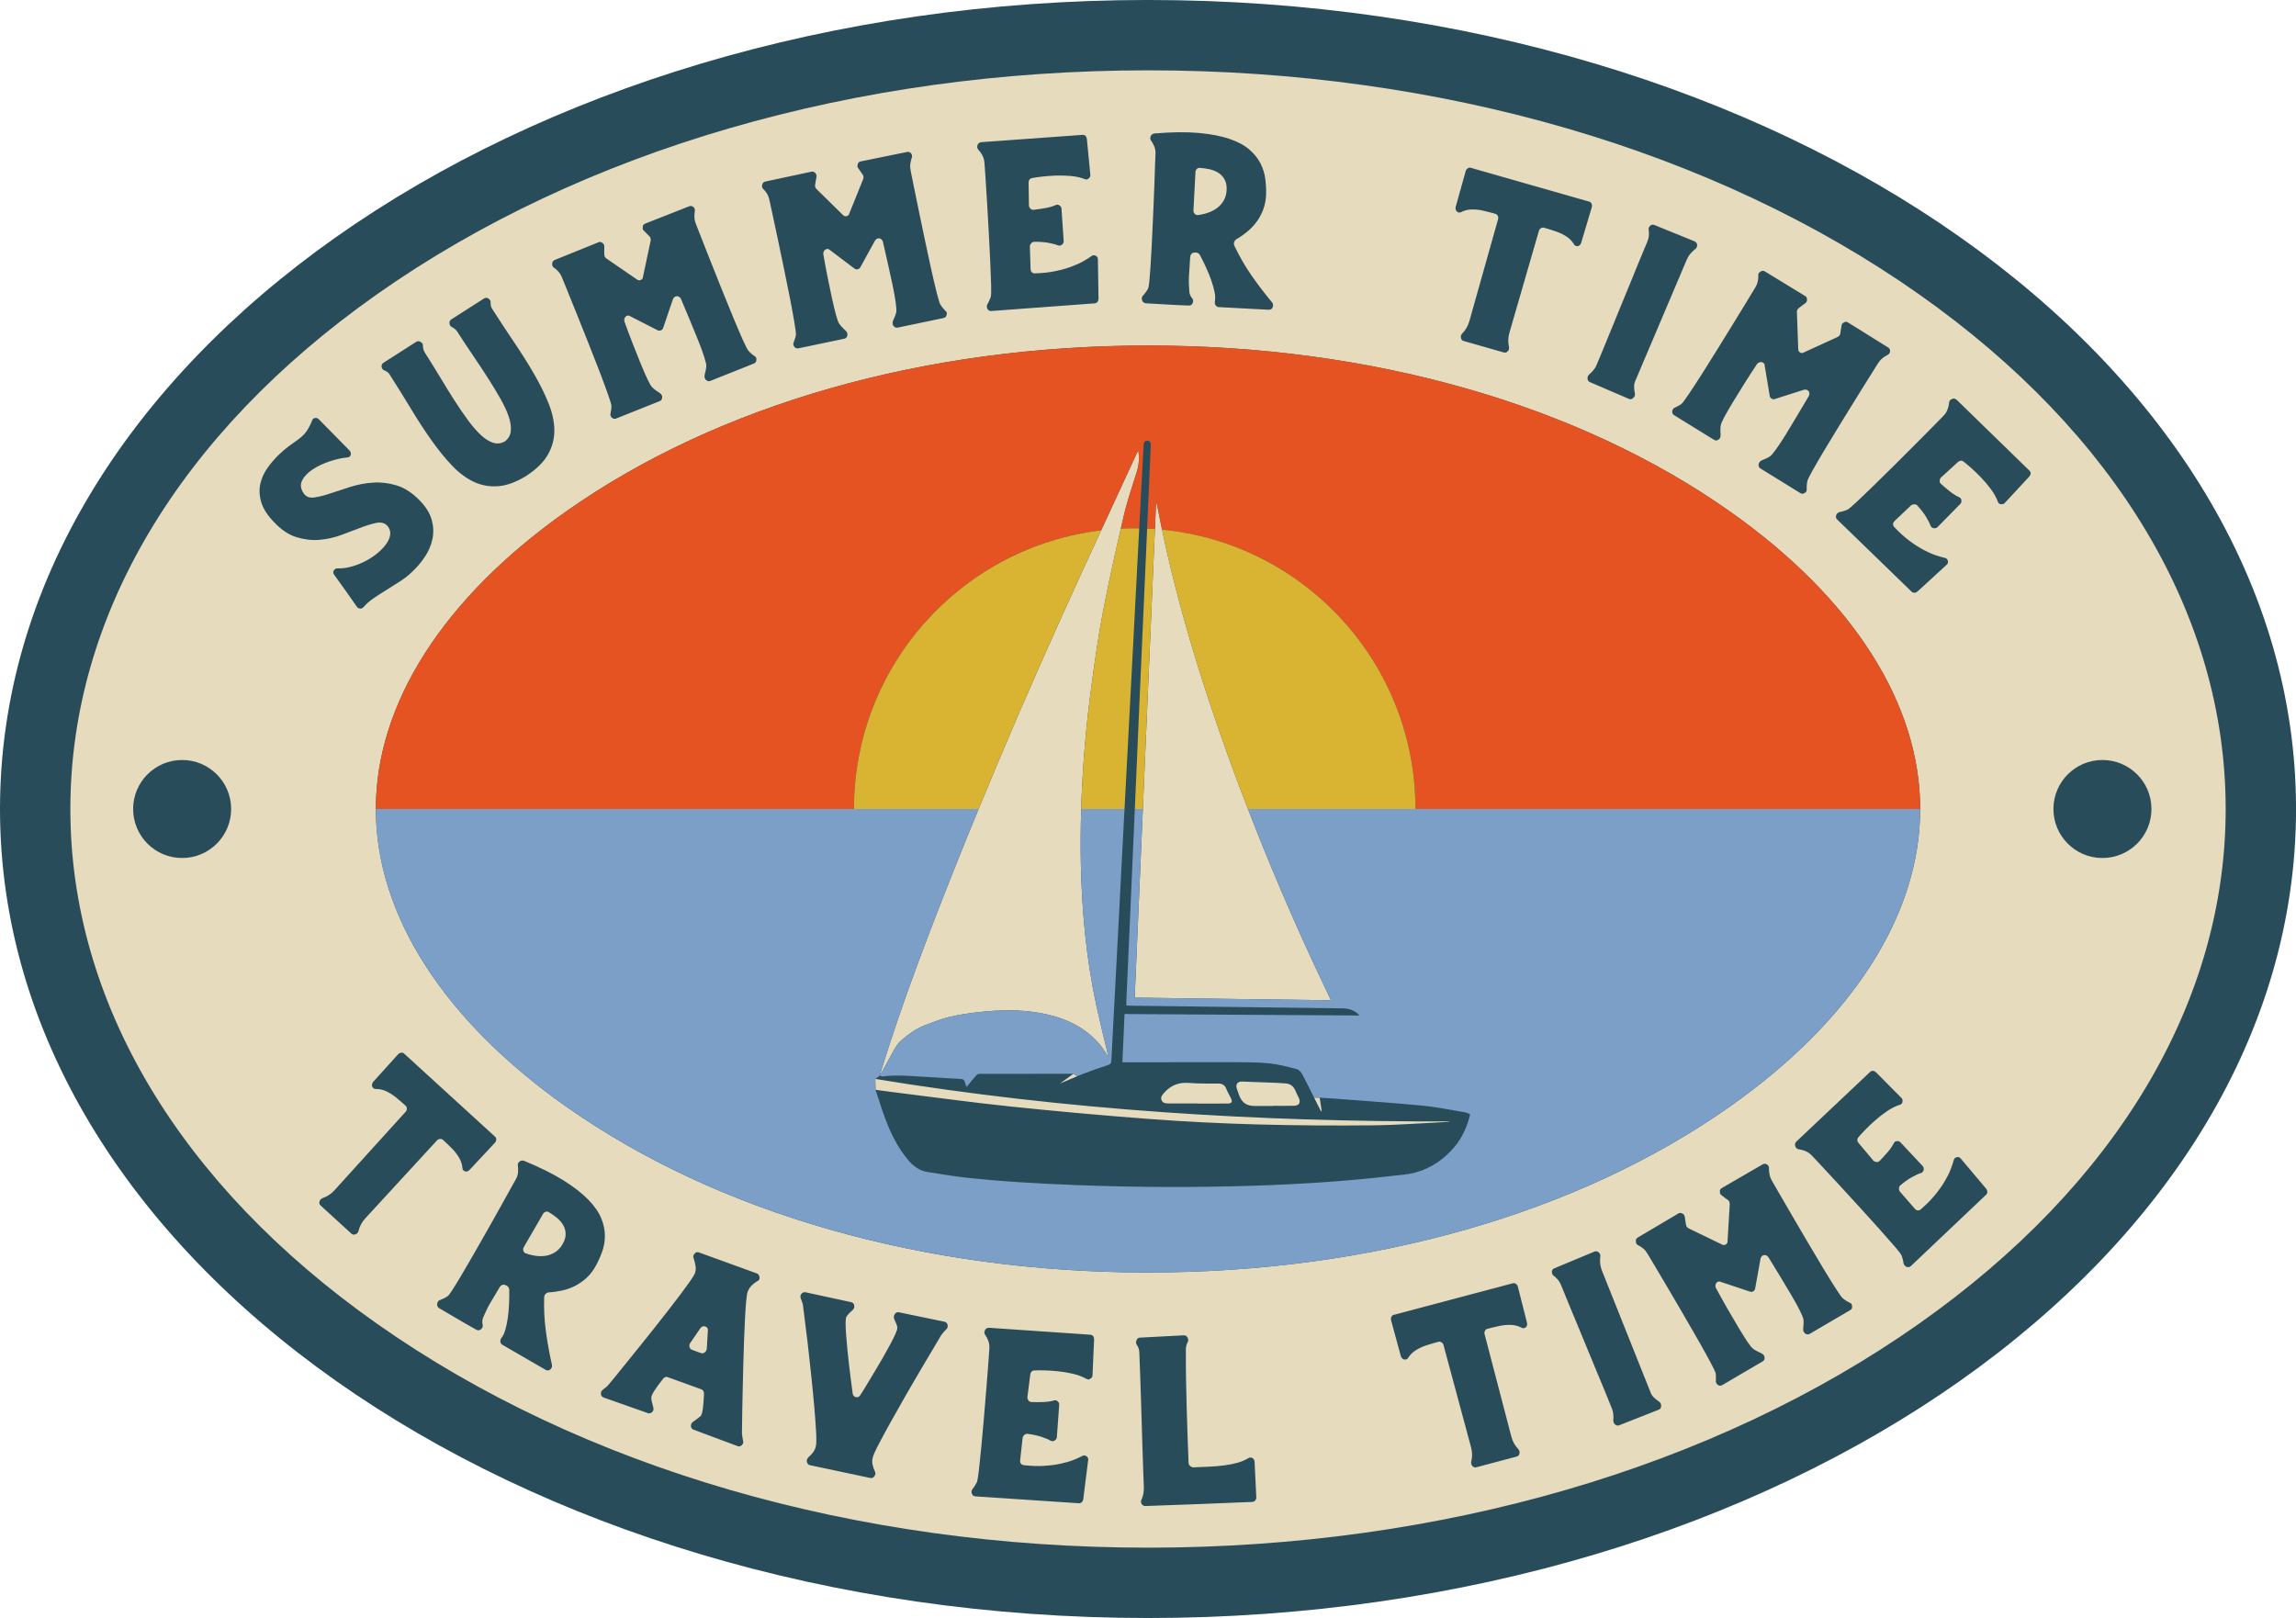 <?xml version="1.0" encoding="UTF-8"?><svg xmlns="http://www.w3.org/2000/svg" xmlns:xlink="http://www.w3.org/1999/xlink" height="352.2" preserveAspectRatio="xMidYMid meet" version="1.0" viewBox="0.0 -0.0 499.7 352.2" width="499.7" zoomAndPan="magnify"><g><g id="change1_1"><path d="M 499.707 176.094 C 499.707 273.348 387.844 352.191 249.855 352.191 C 111.863 352.191 0 273.348 0 176.094 C 0 78.836 111.863 -0.004 249.855 -0.004 C 387.844 -0.004 499.707 78.836 499.707 176.094" fill="#294c5a"/></g><g id="change2_1"><path d="M 289.656 217.73 C 289.57 217.535 289.535 217.43 289.488 217.332 C 288.406 215.051 287.312 212.773 286.246 210.484 C 280.984 199.18 276.105 187.715 271.605 176.094 C 270.352 172.852 269.121 169.602 267.93 166.332 C 264.652 157.363 261.629 148.312 258.941 139.148 C 256.633 131.27 254.582 123.324 252.914 115.285 C 252.852 114.973 252.777 114.664 252.715 114.352 C 252.379 112.703 252.051 111.051 251.719 109.398 C 251.684 109.402 251.645 109.406 251.605 109.41 C 251.523 111.328 251.441 113.246 251.355 115.164 C 250.48 135.469 249.605 155.777 248.73 176.094 C 248.141 189.777 247.551 203.461 246.957 217.156 C 261.215 217.352 275.375 217.539 289.656 217.73 Z M 191.559 234.078 C 191.562 234.059 191.562 234.035 191.566 234.016 C 191.559 234.031 191.551 234.051 191.539 234.066 C 191.539 234.066 191.559 234.078 191.559 234.078 Z M 196.117 226.5 C 197.777 225.051 199.562 223.762 201.672 223.02 C 203.301 222.449 204.906 221.77 206.578 221.371 C 208.598 220.895 210.664 220.578 212.73 220.34 C 217.375 219.809 222.031 219.676 226.656 220.551 C 230.707 221.316 234.457 222.758 237.59 225.535 C 239.039 226.82 240.23 228.312 241.156 230.039 C 241.168 229.805 241.129 229.59 241.078 229.379 C 240.281 225.996 239.438 222.625 238.691 219.23 C 236.449 208.98 235.461 198.582 235.238 188.105 C 235.152 184.098 235.188 180.094 235.309 176.094 C 235.578 167.051 236.348 158.035 237.574 149.055 C 238.297 143.773 239.023 138.488 240.035 133.258 C 241.211 127.172 242.539 121.109 243.934 115.066 C 244.145 114.133 244.359 113.199 244.578 112.266 C 245.352 108.961 246.477 105.734 247.48 102.48 C 247.93 101.027 247.941 99.574 247.766 98.09 C 247.621 98.219 247.551 98.355 247.484 98.5 C 244.883 104.148 242.266 109.793 239.656 115.441 C 236.82 121.574 234 127.711 231.219 133.867 C 224.902 147.84 218.812 161.914 212.984 176.094 C 211.457 179.809 209.938 183.523 208.445 187.254 C 202.418 202.363 196.559 217.535 191.766 233.09 C 191.672 233.391 191.629 233.703 191.566 234.016 C 192.59 232.145 193.586 230.258 194.652 228.41 C 195.051 227.719 195.52 227.016 196.117 226.5 Z M 279.863 235.836 C 278.711 235.734 277.555 235.691 276.398 235.645 C 274.363 235.559 272.328 235.48 270.289 235.422 C 269.352 235.395 268.887 236.031 269.164 236.926 C 269.309 237.391 269.48 237.844 269.648 238.301 C 270.293 240.055 271.273 240.738 273.164 240.738 C 274.484 240.742 275.805 240.738 277.121 240.738 C 277.121 240.727 277.121 240.715 277.121 240.699 C 278.629 240.699 280.133 240.723 281.641 240.695 C 282.723 240.672 283.125 239.988 282.68 239.008 C 282.43 238.461 282.145 237.926 281.914 237.371 C 281.531 236.445 280.844 235.922 279.863 235.836 Z M 287.309 241.52 C 287.387 241.684 287.48 241.836 287.672 241.965 C 287.523 240.984 287.379 240.004 287.223 238.934 L 285.992 238.898 C 286.43 239.773 286.867 240.648 287.309 241.52 Z M 234.441 234.262 C 233.953 233.965 233.613 233.727 233.613 233.727 C 232.672 234.406 231.758 235.07 230.684 235.852 C 232.012 235.293 233.234 234.758 234.441 234.262 Z M 190.551 237.215 C 191.914 237.398 193.102 237.566 194.289 237.715 C 202.867 238.777 211.438 239.965 220.035 240.863 C 230.133 241.914 240.246 242.824 250.371 243.582 C 258.023 244.156 265.695 244.535 273.363 244.746 C 281.801 244.98 290.246 245.031 298.688 244.949 C 304.152 244.895 309.617 244.465 315.082 244.203 C 315.234 244.195 315.387 244.168 315.535 244.098 C 273.668 244.211 232.004 241.656 190.504 234.855 Z M 267.23 240.207 C 268.055 240.203 268.273 239.828 267.922 239.098 C 267.57 238.367 267.152 237.668 266.848 236.922 C 266.523 236.137 265.973 235.863 265.172 235.859 C 263.062 235.844 260.945 235.898 258.852 235.723 C 256.613 235.539 254.824 236.188 253.355 237.879 C 252.938 238.363 252.539 238.797 252.797 239.461 C 253.047 240.105 253.629 240.188 254.238 240.184 C 256.344 240.18 258.453 240.184 260.559 240.184 C 260.559 240.191 260.559 240.203 260.559 240.215 C 262.781 240.215 265.008 240.223 267.23 240.207 Z M 153.508 288.738 C 153.09 288.59 152.73 288.715 152.426 289.113 L 150.215 292.344 C 150.031 292.586 149.988 292.875 150.086 293.219 C 150.137 293.512 150.316 293.711 150.625 293.82 L 152.547 294.52 C 152.824 294.621 153.094 294.582 153.348 294.398 C 153.602 294.223 153.762 293.953 153.824 293.605 L 154.055 289.703 C 154.137 289.223 153.953 288.902 153.508 288.738 Z M 121.246 265.113 C 120.68 264.641 120.062 264.211 119.398 263.824 C 119.191 263.703 118.973 263.688 118.734 263.77 C 118.496 263.855 118.312 264.008 118.188 264.23 L 114 271.457 C 113.855 271.707 113.824 271.969 113.91 272.238 C 113.977 272.535 114.141 272.723 114.402 272.801 C 115.109 273.062 115.844 273.246 116.602 273.352 C 117.363 273.461 118.102 273.453 118.82 273.336 C 119.539 273.215 120.219 272.949 120.852 272.539 C 121.48 272.129 122.016 271.551 122.445 270.801 C 122.895 270.027 123.113 269.293 123.105 268.602 C 123.094 267.914 122.922 267.277 122.59 266.695 C 122.258 266.117 121.809 265.59 121.246 265.113 Z M 468.242 176.094 C 468.242 170.203 463.465 165.426 457.574 165.426 C 451.684 165.426 446.906 170.203 446.906 176.094 C 446.906 181.984 451.684 186.762 457.574 186.762 C 463.465 186.762 468.242 181.984 468.242 176.094 Z M 441.645 102.402 L 425.812 86.988 C 425.473 86.742 425.148 86.691 424.84 86.84 C 424.441 86.988 424.23 87.27 424.195 87.684 C 424.156 88.145 424.047 88.629 423.859 89.137 C 423.668 89.648 423.352 90.133 422.902 90.586 C 422.543 90.953 421.82 91.688 420.734 92.797 C 419.645 93.902 418.371 95.188 416.918 96.648 C 415.461 98.113 413.906 99.66 412.262 101.297 C 410.613 102.93 409.078 104.438 407.656 105.824 C 406.234 107.207 405.012 108.383 403.98 109.344 C 402.953 110.309 402.297 110.852 402.008 110.973 C 401.746 111.07 401.477 111.168 401.199 111.258 C 400.926 111.344 400.668 111.406 400.43 111.438 C 400.059 111.523 399.789 111.754 399.625 112.129 C 399.508 112.508 399.574 112.82 399.828 113.066 L 416.043 128.789 C 416.211 128.957 416.414 129.035 416.652 129.023 C 416.895 129.012 417.113 128.926 417.316 128.762 L 423.617 122.977 C 423.906 122.77 424.016 122.469 423.938 122.082 C 423.84 121.715 423.617 121.496 423.273 121.43 C 422.688 121.305 421.992 121.102 421.188 120.824 C 420.379 120.547 419.492 120.148 418.527 119.629 C 417.562 119.105 416.555 118.453 415.504 117.664 C 414.449 116.875 413.371 115.898 412.277 114.73 C 412.086 114.547 411.992 114.32 412.004 114.059 C 412.008 113.84 412.113 113.629 412.312 113.426 L 415.906 110.02 C 416.105 109.859 416.344 109.777 416.613 109.773 C 416.887 109.773 417.105 109.855 417.273 110.02 C 418.074 110.898 418.715 111.727 419.191 112.512 C 419.672 113.293 420 113.953 420.18 114.488 C 420.344 114.785 420.578 114.949 420.883 114.977 C 421.207 115.027 421.48 114.938 421.707 114.711 L 426.617 109.711 C 426.844 109.48 426.926 109.203 426.871 108.883 C 426.855 108.598 426.711 108.387 426.434 108.25 C 425.766 107.953 425.078 107.523 424.363 106.961 C 423.652 106.395 423.012 105.852 422.438 105.336 C 422.203 105.105 422.113 104.883 422.164 104.664 C 422.148 104.383 422.246 104.137 422.445 103.934 L 426.137 100.559 C 426.559 100.211 426.961 100.18 427.344 100.469 C 427.77 100.797 428.328 101.266 429.016 101.871 C 429.707 102.484 430.426 103.18 431.176 103.961 C 431.926 104.738 432.633 105.582 433.305 106.488 C 433.973 107.391 434.48 108.305 434.82 109.223 C 434.898 109.523 435.121 109.699 435.492 109.746 C 435.859 109.797 436.145 109.695 436.352 109.445 L 441.641 103.742 C 442.047 103.242 442.047 102.797 441.645 102.402 Z M 432.523 259.445 C 432.523 259.203 432.445 258.98 432.293 258.773 L 426.777 252.23 C 426.578 251.934 426.285 251.816 425.895 251.875 C 425.523 251.957 425.297 252.172 425.215 252.512 C 425.062 253.094 424.836 253.777 424.523 254.574 C 424.211 255.367 423.777 256.238 423.215 257.18 C 422.656 258.117 421.961 259.102 421.129 260.117 C 420.297 261.141 419.273 262.172 418.062 263.219 C 417.867 263.402 417.641 263.484 417.379 263.465 C 417.16 263.449 416.953 263.336 416.758 263.125 L 413.508 259.395 C 413.355 259.188 413.281 258.949 413.293 258.676 C 413.301 258.406 413.391 258.188 413.566 258.027 C 414.477 257.262 415.332 256.66 416.133 256.215 C 416.934 255.77 417.605 255.469 418.148 255.312 C 418.453 255.16 418.625 254.934 418.668 254.629 C 418.73 254.309 418.652 254.027 418.438 253.797 L 413.645 248.68 C 413.43 248.445 413.156 248.352 412.828 248.391 C 412.547 248.395 412.328 248.531 412.18 248.805 C 411.855 249.457 411.398 250.129 410.805 250.812 C 410.211 251.504 409.641 252.121 409.102 252.672 C 408.863 252.895 408.637 252.977 408.418 252.918 C 408.137 252.918 407.895 252.812 407.699 252.605 L 404.48 248.777 C 404.152 248.34 404.141 247.938 404.441 247.566 C 404.789 247.152 405.277 246.617 405.918 245.953 C 406.555 245.289 407.281 244.602 408.094 243.887 C 408.902 243.168 409.773 242.496 410.707 241.863 C 411.641 241.234 412.57 240.766 413.504 240.461 C 413.809 240.395 413.992 240.18 414.055 239.812 C 414.117 239.449 414.031 239.16 413.789 238.945 L 408.312 233.422 C 407.832 232.992 407.387 232.973 406.977 233.355 L 390.91 248.527 C 390.652 248.859 390.59 249.184 390.719 249.496 C 390.852 249.898 391.125 250.125 391.539 250.176 C 391.996 250.23 392.477 250.363 392.977 250.574 C 393.48 250.781 393.945 251.121 394.387 251.59 C 394.734 251.965 395.438 252.715 396.5 253.848 C 397.562 254.98 398.789 256.309 400.191 257.824 C 401.59 259.34 403.07 260.957 404.637 262.672 C 406.199 264.383 407.645 265.98 408.969 267.461 C 410.289 268.938 411.41 270.211 412.332 271.281 C 413.25 272.348 413.766 273.027 413.875 273.32 C 413.965 273.59 414.047 273.859 414.125 274.137 C 414.203 274.418 414.254 274.676 414.273 274.918 C 414.344 275.293 414.562 275.57 414.934 275.75 C 415.305 275.887 415.617 275.828 415.879 275.586 L 432.266 260.047 C 432.438 259.887 432.523 259.684 432.523 259.445 Z M 403.086 284.328 C 403.086 283.918 402.898 283.656 402.523 283.543 C 401.941 283.254 401.473 282.953 401.117 282.641 C 400.871 282.453 400.355 281.754 399.578 280.539 C 398.801 279.328 397.883 277.852 396.832 276.113 C 395.777 274.375 394.652 272.484 393.457 270.441 C 392.262 268.398 391.129 266.465 390.062 264.645 C 388.992 262.82 388.062 261.223 387.277 259.848 C 386.488 258.473 385.965 257.566 385.707 257.125 C 385.414 256.629 385.227 256.156 385.137 255.707 C 385.043 255.258 385 254.832 385 254.422 C 385.043 254.027 384.91 253.715 384.605 253.484 C 384.273 253.27 383.957 253.254 383.648 253.434 L 374.727 258.605 C 374.391 258.801 374.258 259.066 374.316 259.402 C 374.297 259.785 374.438 260.055 374.738 260.211 C 374.945 260.387 375.164 260.559 375.395 260.719 C 375.625 260.879 375.863 261.055 376.113 261.242 C 376.352 261.473 376.469 261.758 376.461 262.098 L 375.98 270.164 C 376 270.488 375.867 270.73 375.586 270.895 C 375.328 271.047 375.055 271.043 374.754 270.883 L 367.48 267.355 C 367.184 267.195 367.004 266.949 366.945 266.613 C 366.902 266.305 366.855 266.016 366.801 265.75 C 366.75 265.484 366.711 265.211 366.684 264.93 C 366.648 264.578 366.48 264.324 366.184 264.168 C 365.867 263.98 365.566 263.969 365.285 264.133 L 356.449 269.367 C 356.117 269.562 355.977 269.848 356.027 270.227 C 356.039 270.664 356.223 270.945 356.574 271.074 C 356.957 271.258 357.32 271.5 357.668 271.797 C 358.016 272.094 358.332 272.492 358.621 272.988 C 358.883 273.43 359.418 274.332 360.23 275.691 C 361.047 277.051 361.984 278.641 363.055 280.465 C 364.121 282.285 365.254 284.219 366.449 286.262 C 367.645 288.305 368.746 290.211 369.746 291.977 C 370.746 293.746 371.586 295.266 372.266 296.539 C 372.941 297.812 373.312 298.594 373.383 298.891 C 373.438 299.156 373.457 299.43 373.449 299.711 C 373.445 299.992 373.441 300.281 373.445 300.578 C 373.379 300.875 373.516 301.168 373.852 301.449 C 374.184 301.664 374.504 301.68 374.809 301.5 L 383.594 296.355 C 383.953 296.145 384.098 295.84 384.031 295.434 C 384 295.082 383.781 294.801 383.383 294.59 C 383.02 294.434 382.672 294.266 382.344 294.086 C 382.016 293.906 381.758 293.742 381.566 293.594 C 381.273 293.395 380.852 292.871 380.289 292.031 C 379.73 291.195 379.078 290.156 378.34 288.922 C 377.598 287.688 376.801 286.328 375.949 284.84 C 375.098 283.355 374.258 281.855 373.438 280.332 C 373.277 279.945 373.312 279.59 373.535 279.273 C 373.789 278.941 374.098 278.852 374.465 279.008 L 380.871 281.152 C 381.121 281.227 381.352 281.203 381.555 281.086 C 381.785 280.949 381.93 280.754 381.984 280.5 L 383.172 273.906 C 383.309 273.492 383.562 273.254 383.934 273.184 C 384.297 273.156 384.605 273.309 384.867 273.637 C 385.766 275.113 386.66 276.582 387.555 278.043 C 388.445 279.508 389.254 280.859 389.98 282.102 C 390.711 283.344 391.297 284.418 391.742 285.324 C 392.188 286.234 392.438 286.855 392.5 287.191 C 392.535 287.43 392.547 287.738 392.527 288.117 C 392.512 288.5 392.48 288.891 392.438 289.285 C 392.422 289.668 392.559 289.992 392.855 290.262 C 393.23 290.488 393.555 290.52 393.84 290.355 L 402.66 285.188 C 402.992 284.992 403.137 284.707 403.086 284.328 Z M 361.148 305.137 C 360.762 304.879 360.391 304.59 360.035 304.266 C 359.684 303.941 359.441 303.617 359.312 303.289 L 348.613 276.496 C 348.414 275.992 348.293 275.488 348.254 274.988 C 348.211 274.488 348.227 274 348.289 273.523 C 348.348 273.191 348.242 272.891 347.977 272.617 C 347.68 272.355 347.355 272.297 346.996 272.438 L 338.297 276.066 C 337.938 276.211 337.754 276.473 337.746 276.855 C 337.766 277.297 337.91 277.582 338.188 277.715 C 338.512 277.965 338.812 278.258 339.09 278.594 C 339.367 278.93 339.613 279.367 339.824 279.902 C 340.242 280.941 340.746 282.188 341.344 283.637 C 341.938 285.09 342.578 286.633 343.266 288.273 C 343.949 289.91 344.645 291.598 345.355 293.328 C 346.062 295.062 346.758 296.746 347.445 298.387 C 348.133 300.023 348.766 301.555 349.348 302.977 C 349.934 304.398 350.426 305.613 350.828 306.621 C 350.996 307.039 351.094 307.465 351.121 307.902 C 351.152 308.336 351.152 308.75 351.117 309.145 C 351.109 309.527 351.23 309.824 351.473 310.035 C 351.77 310.297 352.066 310.367 352.371 310.246 L 361.02 306.844 C 361.348 306.715 361.516 306.457 361.523 306.074 C 361.57 305.711 361.445 305.398 361.148 305.137 Z M 332.328 287.898 L 330.348 280.082 C 330.273 279.805 330.129 279.598 329.906 279.453 C 329.715 279.309 329.488 279.27 329.23 279.336 L 303.359 286.199 C 303.074 286.273 302.898 286.422 302.832 286.637 C 302.711 286.867 302.688 287.121 302.762 287.402 L 304.871 295.184 C 305.004 295.578 305.254 295.828 305.617 295.93 C 306.031 295.984 306.332 295.84 306.516 295.492 C 306.906 294.891 307.391 294.398 307.965 294.016 C 308.723 293.516 309.535 293.129 310.414 292.844 C 311.289 292.562 312.172 292.305 313.059 292.066 C 313.289 292.008 313.516 292.047 313.734 292.188 C 313.957 292.328 314.098 292.52 314.164 292.77 C 314.633 294.531 315.129 296.371 315.648 298.285 C 316.176 300.199 316.688 302.113 317.199 304.031 C 317.707 305.949 318.215 307.844 318.727 309.711 C 319.238 311.578 319.715 313.344 320.156 315.016 C 320.445 316.098 320.461 317.137 320.203 318.133 C 320.121 318.52 320.207 318.844 320.461 319.105 C 320.688 319.379 320.973 319.469 321.312 319.379 L 330.082 317.051 C 330.426 316.961 330.629 316.742 330.688 316.395 C 330.777 316.039 330.691 315.715 330.43 315.418 C 329.715 314.684 329.211 313.773 328.926 312.691 C 328.48 311.02 328.02 309.246 327.535 307.371 C 327.055 305.496 326.555 303.586 326.039 301.637 C 325.52 299.688 325.02 297.762 324.527 295.855 C 324.035 293.949 323.562 292.129 323.105 290.398 C 323.035 290.148 323.066 289.91 323.188 289.68 C 323.312 289.449 323.484 289.305 323.719 289.242 C 324.605 289.008 325.5 288.793 326.398 288.605 C 327.301 288.414 328.203 288.352 329.105 288.406 C 329.793 288.457 330.457 288.645 331.098 288.973 C 331.43 289.184 331.762 289.16 332.09 288.906 C 332.355 288.637 332.438 288.305 332.328 287.898 Z M 273.422 325.926 L 273.047 318.156 C 273.031 317.84 272.871 317.57 272.566 317.359 C 272.203 317.215 271.906 317.23 271.68 317.398 C 271.012 317.812 270.242 318.141 269.359 318.387 C 268.48 318.633 267.52 318.824 266.473 318.965 C 265.426 319.105 264.324 319.199 263.168 319.25 C 262.016 319.297 260.844 319.348 259.66 319.398 C 259.422 319.375 259.199 319.273 259 319.09 C 258.801 318.906 258.695 318.688 258.684 318.43 C 258.625 317.023 258.559 315.289 258.484 313.227 C 258.41 311.164 258.344 309.004 258.277 306.75 C 258.211 304.492 258.16 302.246 258.125 300.008 C 258.09 297.766 258.078 295.766 258.094 294 C 258.074 293.586 258.105 293.23 258.18 292.941 C 258.258 292.648 258.363 292.371 258.5 292.109 C 258.664 291.816 258.652 291.496 258.461 291.152 C 258.27 290.809 257.992 290.641 257.641 290.656 L 248.094 291.16 C 247.738 291.176 247.492 291.359 247.359 291.719 C 247.195 292.047 247.211 292.383 247.402 292.727 C 247.746 293.16 247.934 293.711 247.961 294.383 C 248.012 295.566 248.062 296.98 248.121 298.629 C 248.176 300.277 248.234 302.035 248.301 303.906 C 248.363 305.777 248.422 307.695 248.477 309.664 C 248.531 311.633 248.59 313.504 248.648 315.277 C 248.711 317.051 248.766 318.684 248.812 320.172 C 248.859 321.656 248.902 322.852 248.941 323.746 C 248.98 324.703 248.812 325.594 248.434 326.41 C 248.27 326.77 248.281 327.086 248.473 327.367 C 248.691 327.68 248.949 327.828 249.246 327.816 C 253.156 327.684 257.047 327.539 260.91 327.391 C 264.777 327.246 268.664 327.086 272.57 326.922 C 272.809 326.91 273.012 326.805 273.184 326.605 C 273.352 326.406 273.43 326.18 273.422 325.926 Z M 238.121 291.551 C 238.105 290.906 237.82 290.566 237.258 290.523 L 215.215 289.012 C 214.797 289.043 214.516 289.215 214.375 289.527 C 214.168 289.895 214.188 290.25 214.43 290.59 C 214.699 290.961 214.93 291.402 215.113 291.914 C 215.301 292.426 215.367 293 215.32 293.637 C 215.285 294.148 215.211 295.18 215.098 296.727 C 214.984 298.273 214.844 300.078 214.68 302.133 C 214.516 304.191 214.332 306.375 214.133 308.688 C 213.938 311 213.742 313.145 213.555 315.117 C 213.363 317.094 213.188 318.781 213.027 320.184 C 212.863 321.582 212.715 322.422 212.574 322.699 C 212.438 322.945 212.297 323.191 212.145 323.438 C 211.992 323.684 211.836 323.895 211.672 324.078 C 211.441 324.383 211.387 324.73 211.508 325.125 C 211.66 325.488 211.91 325.684 212.266 325.711 L 234.805 327.211 C 235.039 327.227 235.246 327.156 235.422 326.992 C 235.598 326.828 235.707 326.617 235.758 326.367 L 236.82 317.875 C 236.906 317.531 236.793 317.234 236.484 316.984 C 236.176 316.77 235.863 316.746 235.555 316.918 C 235.027 317.199 234.367 317.496 233.57 317.809 C 232.777 318.117 231.844 318.387 230.773 318.613 C 229.699 318.84 228.508 318.996 227.195 319.074 C 225.883 319.156 224.43 319.105 222.836 318.926 C 222.57 318.906 222.355 318.793 222.191 318.59 C 222.055 318.418 222 318.191 222.02 317.902 L 222.559 312.984 C 222.605 312.73 222.73 312.516 222.938 312.34 C 223.145 312.16 223.367 312.082 223.602 312.098 C 224.781 312.25 225.805 312.469 226.676 312.758 C 227.547 313.043 228.223 313.336 228.707 313.625 C 229.023 313.746 229.309 313.719 229.559 313.543 C 229.84 313.371 229.992 313.129 230.016 312.809 L 230.523 305.816 C 230.551 305.5 230.434 305.234 230.184 305.023 C 229.988 304.816 229.742 304.75 229.438 304.824 C 228.738 305.031 227.938 305.148 227.027 305.18 C 226.117 305.207 225.277 305.211 224.508 305.188 C 224.184 305.16 223.969 305.051 223.863 304.852 C 223.672 304.645 223.586 304.395 223.605 304.109 L 224.234 299.148 C 224.336 298.613 224.621 298.328 225.102 298.301 C 225.637 298.273 226.367 298.27 227.285 298.289 C 228.203 298.309 229.203 298.375 230.281 298.484 C 231.355 298.598 232.441 298.777 233.539 299.035 C 234.637 299.293 235.609 299.66 236.469 300.141 C 236.723 300.32 237.004 300.309 237.316 300.105 C 237.629 299.902 237.781 299.641 237.773 299.32 Z M 206.242 288.379 C 206.113 287.992 205.891 287.766 205.57 287.699 L 195.645 285.645 C 195.27 285.562 194.969 285.695 194.742 286.043 C 194.523 286.355 194.48 286.703 194.609 287.094 C 194.773 287.453 194.93 287.805 195.066 288.145 C 195.207 288.488 195.285 288.773 195.297 289.004 C 195.309 289.234 195.18 289.66 194.914 290.273 C 194.645 290.887 194.285 291.621 193.836 292.473 C 193.379 293.324 192.863 294.262 192.281 295.285 C 191.703 296.305 191.109 297.316 190.504 298.316 C 189.898 299.316 189.312 300.289 188.75 301.23 C 188.188 302.176 187.68 302.992 187.23 303.684 C 187 304.059 186.68 304.203 186.273 304.117 C 185.898 304.039 185.664 303.777 185.578 303.332 C 185.477 302.527 185.352 301.574 185.207 300.48 C 185.059 299.387 184.918 298.262 184.785 297.105 C 184.652 295.949 184.527 294.785 184.41 293.613 C 184.297 292.445 184.203 291.379 184.137 290.418 C 184.066 289.453 184.035 288.637 184.039 287.969 C 184.047 287.301 184.102 286.859 184.203 286.652 C 184.449 286.215 184.902 285.723 185.562 285.176 C 185.867 284.879 185.984 284.547 185.914 284.168 C 185.848 283.762 185.625 283.52 185.25 283.441 L 175.344 281.293 C 174.996 281.219 174.684 281.332 174.406 281.633 C 174.184 281.977 174.145 282.312 174.285 282.637 C 174.383 282.887 174.48 283.145 174.574 283.41 C 174.672 283.676 174.734 283.941 174.77 284.211 C 174.797 284.512 174.91 285.41 175.105 286.91 C 175.305 288.406 175.527 290.211 175.777 292.324 C 176.023 294.438 176.277 296.719 176.531 299.16 C 176.789 301.602 177.012 303.906 177.203 306.07 C 177.395 308.238 177.531 310.125 177.617 311.727 C 177.703 313.332 177.68 314.367 177.551 314.828 C 177.453 315.301 177.254 315.73 176.957 316.129 C 176.66 316.523 176.328 316.879 175.961 317.191 C 175.648 317.52 175.531 317.852 175.609 318.195 C 175.703 318.609 175.926 318.852 176.273 318.926 L 189.41 321.711 C 189.785 321.789 190.086 321.656 190.312 321.312 C 190.566 320.973 190.594 320.621 190.398 320.254 C 190.188 319.816 190.027 319.355 189.922 318.875 C 189.809 318.395 189.805 317.918 189.902 317.449 C 189.973 316.973 190.379 316.02 191.121 314.59 C 191.863 313.16 192.762 311.496 193.816 309.594 C 194.871 307.691 196.012 305.676 197.234 303.547 C 198.461 301.418 199.613 299.438 200.699 297.605 C 201.781 295.777 202.715 294.215 203.484 292.922 C 204.262 291.633 204.723 290.855 204.867 290.59 C 205.035 290.363 205.211 290.148 205.391 289.941 C 205.57 289.734 205.758 289.535 205.949 289.348 C 206.211 289.109 206.309 288.785 206.242 288.379 Z M 165.301 278.008 C 165.234 277.574 165.035 277.297 164.699 277.176 L 152.121 272.613 C 151.758 272.48 151.441 272.57 151.172 272.883 C 150.875 273.184 150.809 273.535 150.98 273.934 C 151.16 274.477 151.297 275.039 151.387 275.613 C 151.477 276.191 151.414 276.73 151.203 277.234 C 151.105 277.504 150.773 278.039 150.219 278.84 C 149.656 279.641 148.949 280.613 148.098 281.75 C 147.242 282.887 146.289 284.129 145.23 285.484 C 144.172 286.836 143.09 288.211 141.98 289.613 C 140.875 291.016 139.777 292.383 138.699 293.711 C 137.617 295.035 136.645 296.242 135.781 297.32 C 134.914 298.402 134.188 299.305 133.594 300.027 C 133 300.746 132.625 301.199 132.465 301.379 C 132.293 301.59 132.094 301.789 131.867 301.98 C 131.641 302.172 131.422 302.344 131.203 302.504 C 130.91 302.703 130.77 303.012 130.777 303.422 C 130.824 303.812 131.027 304.074 131.395 304.207 L 140.996 307.59 C 141.328 307.711 141.641 307.637 141.93 307.363 C 142.215 307.094 142.301 306.77 142.188 306.387 C 142.086 305.977 141.988 305.59 141.898 305.234 C 141.805 304.879 141.758 304.578 141.75 304.34 C 141.707 304.016 141.926 303.48 142.402 302.734 C 142.879 301.988 143.516 301.117 144.32 300.113 C 144.613 299.742 144.953 299.629 145.344 299.77 L 152.617 302.406 C 153.008 302.551 153.211 302.859 153.223 303.344 C 153.172 304.617 153.09 305.691 152.977 306.57 C 152.859 307.449 152.699 308.004 152.488 308.234 C 152.305 308.402 152.059 308.598 151.762 308.812 C 151.461 309.027 151.141 309.258 150.797 309.508 C 150.492 309.738 150.352 310.047 150.371 310.426 C 150.418 310.816 150.609 311.074 150.941 311.195 L 160.523 314.773 C 160.887 314.902 161.195 314.828 161.457 314.551 C 161.742 314.277 161.828 313.953 161.715 313.57 C 161.652 313.309 161.602 313.035 161.562 312.75 C 161.527 312.465 161.492 312.18 161.473 311.898 C 161.492 311.668 161.504 311.094 161.504 310.176 C 161.508 309.258 161.523 308.105 161.551 306.723 C 161.582 305.336 161.613 303.789 161.648 302.086 C 161.684 300.379 161.727 298.633 161.777 296.848 C 161.824 295.059 161.879 293.301 161.941 291.57 C 162 289.84 162.07 288.254 162.148 286.82 C 162.227 285.387 162.312 284.172 162.402 283.184 C 162.492 282.195 162.602 281.539 162.719 281.207 C 162.914 280.664 163.199 280.207 163.574 279.828 C 163.945 279.453 164.352 279.141 164.789 278.891 C 165.191 278.734 165.363 278.438 165.301 278.008 Z M 129.691 275.496 C 130.215 274.543 130.668 273.52 131.059 272.434 C 131.445 271.348 131.645 270.195 131.648 268.977 C 131.648 267.758 131.387 266.496 130.859 265.191 C 130.328 263.887 129.395 262.543 128.059 261.156 C 126.719 259.77 124.914 258.363 122.641 256.938 C 120.367 255.512 117.484 254.082 114 252.652 C 113.602 252.57 113.293 252.633 113.07 252.836 C 112.734 253.121 112.617 253.441 112.719 253.797 C 112.773 254.238 112.781 254.711 112.738 255.227 C 112.699 255.738 112.52 256.27 112.199 256.824 C 112.008 257.156 111.664 257.762 111.172 258.645 C 110.68 259.523 110.098 260.57 109.426 261.793 C 108.754 263.012 108.008 264.344 107.188 265.793 C 106.363 267.238 105.539 268.695 104.711 270.156 C 103.883 271.617 103.066 273.039 102.266 274.426 C 101.461 275.809 100.734 277.051 100.078 278.152 C 99.426 279.25 98.867 280.156 98.402 280.867 C 97.941 281.578 97.621 281.996 97.449 282.117 C 97.027 282.43 96.469 282.715 95.77 282.977 C 95.438 283.078 95.23 283.348 95.148 283.781 C 95.074 284.145 95.203 284.461 95.531 284.723 C 96.836 285.48 98.156 286.254 99.48 287.039 C 100.805 287.824 102.207 288.629 103.688 289.445 C 104.02 289.641 104.348 289.605 104.668 289.348 C 105.004 289.062 105.129 288.73 105.043 288.348 C 104.926 287.836 104.949 287.352 105.113 286.891 C 105.375 286.266 105.625 285.699 105.867 285.191 C 106.109 284.684 106.371 284.188 106.652 283.703 C 106.934 283.219 107.238 282.703 107.574 282.156 C 107.906 281.609 108.297 280.949 108.746 280.176 C 108.875 279.953 109.051 279.797 109.277 279.703 C 109.5 279.613 109.723 279.613 109.945 279.703 C 110.07 279.777 110.184 279.824 110.277 279.84 C 110.586 280.02 110.77 280.293 110.828 280.66 C 110.852 281.746 110.84 282.82 110.789 283.883 C 110.738 284.941 110.645 285.945 110.516 286.883 C 110.379 287.824 110.203 288.672 109.984 289.434 C 109.77 290.195 109.477 290.805 109.109 291.258 C 108.941 291.492 108.867 291.766 108.895 292.074 C 108.961 292.371 109.098 292.578 109.305 292.699 L 118.73 298.16 C 119.09 298.367 119.422 298.355 119.727 298.125 C 120.078 297.812 120.211 297.465 120.125 297.078 C 119.566 294.613 119.125 292.168 118.801 289.742 C 118.477 287.316 118.352 284.852 118.434 282.344 C 118.461 282.062 118.559 281.836 118.73 281.656 C 118.898 281.48 119.105 281.367 119.34 281.316 C 120.328 281.262 121.324 281.125 122.32 280.91 C 123.32 280.691 124.27 280.355 125.172 279.895 C 126.066 279.438 126.906 278.848 127.68 278.133 C 128.453 277.418 129.125 276.539 129.691 275.496 Z M 95.113 248.23 C 95.285 248.039 95.504 247.934 95.766 247.914 C 96.027 247.891 96.242 247.961 96.418 248.121 C 97.098 248.738 97.758 249.379 98.406 250.031 C 99.051 250.688 99.594 251.41 100.035 252.203 C 100.363 252.809 100.566 253.469 100.637 254.184 C 100.641 254.574 100.836 254.844 101.23 254.984 C 101.602 255.062 101.926 254.949 102.203 254.641 L 107.711 248.746 C 107.902 248.531 108 248.297 107.996 248.035 C 108.016 247.793 107.93 247.582 107.73 247.402 L 87.969 229.352 C 87.75 229.152 87.531 229.086 87.316 229.145 C 87.055 229.168 86.828 229.285 86.633 229.496 L 81.227 235.48 C 80.969 235.809 80.895 236.152 81.008 236.516 C 81.18 236.895 81.469 237.066 81.855 237.035 C 82.574 237.039 83.25 237.18 83.883 237.453 C 84.711 237.82 85.48 238.297 86.191 238.879 C 86.902 239.465 87.598 240.066 88.277 240.684 C 88.453 240.844 88.539 241.055 88.543 241.316 C 88.543 241.578 88.457 241.805 88.285 241.992 C 87.055 243.34 85.777 244.75 84.449 246.227 C 83.121 247.703 81.789 249.172 80.453 250.637 C 79.113 252.102 77.797 253.555 76.504 254.992 C 75.211 256.434 73.98 257.793 72.816 259.066 C 72.059 259.895 71.195 260.469 70.219 260.789 C 69.848 260.93 69.621 261.18 69.539 261.535 C 69.43 261.871 69.512 262.16 69.773 262.398 L 76.469 268.516 C 76.73 268.754 77.027 268.805 77.352 268.672 C 77.699 268.555 77.926 268.305 78.031 267.926 C 78.262 266.926 78.758 266.012 79.512 265.184 C 80.676 263.906 81.918 262.559 83.234 261.141 C 84.551 259.719 85.891 258.266 87.246 256.777 C 88.609 255.289 89.957 253.824 91.293 252.379 C 92.633 250.938 93.906 249.555 95.113 248.23 Z M 69.5 117.504 C 71.129 117.371 72.699 117.027 74.207 116.473 C 75.715 115.922 77.117 115.395 78.406 114.895 C 79.703 114.395 80.844 114.043 81.84 113.832 C 82.836 113.621 83.625 113.793 84.203 114.348 C 84.719 114.875 84.961 115.477 84.934 116.148 C 84.906 116.82 84.66 117.508 84.199 118.199 C 83.738 118.895 83.113 119.582 82.328 120.258 C 81.539 120.938 80.66 121.535 79.695 122.051 C 78.727 122.566 77.707 122.98 76.625 123.293 C 75.547 123.609 74.496 123.75 73.473 123.719 C 73.121 123.699 72.844 123.859 72.637 124.199 C 72.469 124.496 72.508 124.812 72.758 125.152 C 73.094 125.625 73.477 126.156 73.906 126.746 C 74.332 127.336 74.766 127.941 75.207 128.562 C 75.648 129.184 76.074 129.793 76.492 130.391 C 76.906 130.988 77.285 131.527 77.625 132 C 77.738 132.246 77.973 132.402 78.32 132.461 C 78.605 132.5 78.863 132.402 79.098 132.176 C 79.668 131.488 80.406 130.836 81.316 130.219 C 82.227 129.602 83.176 128.984 84.176 128.371 C 85.168 127.762 86.156 127.137 87.129 126.5 C 88.102 125.867 88.953 125.195 89.672 124.492 C 90.715 123.523 91.645 122.434 92.457 121.215 C 93.273 119.996 93.824 118.715 94.113 117.359 C 94.402 116.008 94.352 114.617 93.969 113.184 C 93.582 111.75 92.707 110.336 91.344 108.934 C 89.738 107.285 88.07 106.195 86.344 105.668 C 84.613 105.137 82.898 104.93 81.199 105.047 C 79.5 105.16 77.848 105.473 76.242 105.984 C 74.637 106.496 73.172 106.977 71.844 107.418 C 70.52 107.863 69.363 108.148 68.375 108.281 C 67.391 108.418 66.648 108.145 66.152 107.465 C 65.434 106.469 65.293 105.52 65.738 104.617 C 66.184 103.719 66.949 102.906 68.031 102.191 C 69.109 101.473 70.344 100.887 71.73 100.43 C 73.121 99.969 74.398 99.684 75.566 99.574 C 75.957 99.555 76.215 99.371 76.336 99.031 C 76.43 98.668 76.336 98.336 76.047 98.039 L 69.418 91.293 C 69.176 91.039 68.891 90.938 68.566 90.984 C 68.242 91.031 68.027 91.219 67.93 91.535 C 67.727 92.09 67.43 92.703 67.035 93.379 C 66.641 94.051 66.117 94.664 65.457 95.215 C 65.074 95.543 64.457 96 63.598 96.59 C 62.746 97.176 61.855 97.895 60.93 98.754 C 60.004 99.609 59.141 100.582 58.344 101.672 C 57.543 102.762 56.988 103.938 56.684 105.195 C 56.379 106.453 56.426 107.801 56.832 109.234 C 57.238 110.672 58.188 112.16 59.684 113.695 C 61.246 115.344 62.867 116.426 64.543 116.934 C 66.219 117.445 67.871 117.637 69.5 117.504 Z M 50.305 176.094 C 50.305 170.203 45.531 165.426 39.641 165.426 C 33.75 165.426 28.973 170.203 28.973 176.094 C 28.973 181.984 33.75 186.762 39.641 186.762 C 45.531 186.762 50.305 181.984 50.305 176.094 Z M 83.047 79.852 C 83.148 80.285 83.348 80.539 83.641 80.613 C 83.887 80.723 84.102 80.844 84.289 80.969 C 84.477 81.098 84.633 81.254 84.75 81.441 C 86.391 84.004 87.953 86.516 89.441 88.984 C 90.93 91.449 92.414 93.73 93.895 95.82 C 95.375 97.914 96.867 99.754 98.371 101.336 C 99.875 102.918 101.457 104.098 103.117 104.879 C 104.777 105.66 106.555 105.977 108.449 105.828 C 110.344 105.684 112.395 104.918 114.609 103.539 C 116.789 102.109 118.348 100.562 119.273 98.906 C 120.199 97.25 120.66 95.504 120.648 93.668 C 120.637 91.836 120.227 89.902 119.422 87.871 C 118.613 85.844 117.57 83.719 116.293 81.496 C 115.012 79.277 113.566 76.973 111.953 74.586 C 110.34 72.199 108.711 69.727 107.074 67.164 C 106.852 66.816 106.754 66.363 106.789 65.809 C 106.801 65.5 106.641 65.223 106.309 64.977 C 105.969 64.777 105.648 64.773 105.352 64.965 L 98.234 69.516 C 97.906 69.723 97.773 70.035 97.832 70.457 C 97.914 70.859 98.109 71.113 98.422 71.219 C 98.645 71.344 98.852 71.484 99.043 71.648 C 99.234 71.809 99.406 72.012 99.562 72.254 C 100.684 74.008 101.824 75.738 102.988 77.441 C 104.148 79.148 105.234 80.793 106.242 82.367 C 107.25 83.945 108.156 85.445 108.961 86.867 C 109.766 88.293 110.359 89.594 110.746 90.77 C 111.129 91.949 111.27 92.992 111.16 93.895 C 111.055 94.801 110.617 95.535 109.852 96.098 C 109.02 96.559 108.168 96.645 107.305 96.363 C 106.438 96.082 105.551 95.52 104.641 94.676 C 103.73 93.832 102.793 92.75 101.828 91.434 C 100.859 90.113 99.871 88.664 98.863 87.09 C 97.855 85.512 96.82 83.836 95.758 82.066 C 94.695 80.297 93.605 78.535 92.484 76.781 C 92.207 76.352 92.066 75.852 92.055 75.289 C 92.059 74.906 91.898 74.629 91.578 74.457 C 91.246 74.215 90.918 74.195 90.594 74.402 L 83.438 78.977 C 83.141 79.168 83.008 79.461 83.047 79.852 Z M 120.605 58.293 C 120.953 58.531 121.277 58.824 121.578 59.172 C 121.875 59.516 122.133 59.957 122.344 60.492 C 122.535 60.969 122.93 61.938 123.531 63.402 C 124.133 64.867 124.824 66.582 125.609 68.543 C 126.391 70.504 127.223 72.586 128.102 74.785 C 128.98 76.984 129.781 79.031 130.508 80.93 C 131.23 82.828 131.836 84.457 132.312 85.816 C 132.793 87.176 133.047 88.004 133.066 88.305 C 133.082 88.578 133.062 88.852 133.016 89.129 C 132.965 89.406 132.922 89.691 132.879 89.984 C 132.77 90.27 132.859 90.578 133.152 90.91 C 133.445 91.172 133.762 91.234 134.09 91.102 L 143.547 87.328 C 143.93 87.172 144.121 86.891 144.117 86.477 C 144.137 86.129 143.965 85.816 143.602 85.547 C 143.262 85.34 142.941 85.121 142.645 84.895 C 142.348 84.672 142.117 84.469 141.949 84.293 C 141.695 84.051 141.352 83.473 140.922 82.559 C 140.492 81.645 140.008 80.523 139.457 79.191 C 138.91 77.859 138.324 76.395 137.703 74.801 C 137.086 73.203 136.48 71.594 135.895 69.965 C 135.797 69.559 135.883 69.215 136.152 68.934 C 136.449 68.641 136.77 68.602 137.109 68.809 L 143.125 71.887 C 143.359 71.996 143.59 72.012 143.809 71.922 C 144.059 71.824 144.227 71.652 144.32 71.406 L 146.48 65.066 C 146.676 64.68 146.965 64.477 147.344 64.465 C 147.703 64.492 147.988 64.688 148.199 65.051 C 148.867 66.648 149.531 68.234 150.195 69.812 C 150.855 71.391 151.453 72.848 151.988 74.188 C 152.523 75.523 152.941 76.676 153.246 77.637 C 153.555 78.602 153.711 79.254 153.719 79.594 C 153.719 79.836 153.684 80.145 153.609 80.516 C 153.535 80.891 153.445 81.273 153.344 81.656 C 153.27 82.031 153.359 82.375 153.613 82.688 C 153.945 82.965 154.266 83.047 154.57 82.926 L 164.066 79.133 C 164.422 78.988 164.605 78.727 164.613 78.344 C 164.676 77.941 164.527 77.656 164.176 77.488 C 163.645 77.113 163.227 76.746 162.922 76.387 C 162.703 76.16 162.301 75.391 161.711 74.078 C 161.121 72.762 160.438 71.168 159.656 69.289 C 158.875 67.414 158.047 65.375 157.168 63.176 C 156.289 60.977 155.461 58.898 154.676 56.938 C 153.895 54.973 153.215 53.258 152.641 51.777 C 152.066 50.301 151.684 49.328 151.496 48.852 C 151.281 48.316 151.164 47.82 151.141 47.363 C 151.117 46.906 151.137 46.48 151.199 46.074 C 151.301 45.691 151.219 45.359 150.949 45.09 C 150.652 44.828 150.34 44.762 150.012 44.895 L 140.414 48.676 C 140.055 48.82 139.883 49.062 139.891 49.402 C 139.816 49.777 139.914 50.062 140.188 50.266 C 140.363 50.469 140.555 50.672 140.762 50.863 C 140.965 51.059 141.176 51.266 141.395 51.488 C 141.598 51.754 141.668 52.051 141.609 52.387 L 139.93 60.293 C 139.898 60.613 139.73 60.836 139.43 60.957 C 139.152 61.066 138.883 61.02 138.609 60.82 L 131.945 56.242 C 131.676 56.043 131.535 55.77 131.523 55.43 C 131.527 55.117 131.523 54.828 131.512 54.555 C 131.5 54.285 131.5 54.012 131.516 53.727 C 131.535 53.375 131.41 53.098 131.137 52.898 C 130.855 52.668 130.559 52.609 130.258 52.73 L 120.738 56.586 C 120.379 56.727 120.195 56.992 120.188 57.371 C 120.141 57.805 120.277 58.113 120.605 58.293 Z M 166.148 41.172 C 166.453 41.469 166.723 41.812 166.957 42.203 C 167.188 42.598 167.363 43.074 167.48 43.641 C 167.586 44.141 167.809 45.164 168.145 46.715 C 168.484 48.262 168.867 50.066 169.301 52.137 C 169.73 54.203 170.188 56.395 170.672 58.715 C 171.156 61.031 171.59 63.188 171.977 65.184 C 172.363 67.18 172.676 68.887 172.91 70.309 C 173.145 71.73 173.25 72.594 173.223 72.891 C 173.188 73.16 173.121 73.426 173.023 73.691 C 172.93 73.957 172.836 74.23 172.742 74.512 C 172.586 74.773 172.621 75.094 172.852 75.469 C 173.098 75.777 173.395 75.895 173.742 75.824 L 183.711 73.742 C 184.113 73.66 184.352 73.414 184.418 73.008 C 184.496 72.664 184.383 72.328 184.07 72 C 183.773 71.738 183.5 71.469 183.246 71.191 C 182.992 70.922 182.797 70.684 182.664 70.48 C 182.453 70.199 182.219 69.57 181.953 68.594 C 181.688 67.617 181.402 66.43 181.094 65.023 C 180.785 63.617 180.465 62.074 180.129 60.395 C 179.793 58.715 179.48 57.023 179.184 55.32 C 179.156 54.902 179.301 54.578 179.617 54.348 C 179.961 54.113 180.281 54.129 180.578 54.391 L 185.973 58.465 C 186.184 58.617 186.406 58.668 186.641 58.617 C 186.898 58.562 187.098 58.426 187.234 58.199 L 190.461 52.328 C 190.719 51.98 191.035 51.836 191.41 51.887 C 191.766 51.977 192.012 52.219 192.152 52.613 C 192.535 54.301 192.914 55.977 193.297 57.648 C 193.672 59.316 194.012 60.855 194.305 62.266 C 194.598 63.676 194.812 64.883 194.945 65.883 C 195.078 66.887 195.117 67.555 195.07 67.895 C 195.027 68.129 194.938 68.426 194.801 68.781 C 194.66 69.137 194.512 69.496 194.344 69.859 C 194.207 70.215 194.234 70.566 194.43 70.918 C 194.711 71.254 195.012 71.387 195.328 71.32 L 205.34 69.23 C 205.719 69.152 205.941 68.926 206.016 68.551 C 206.145 68.164 206.055 67.855 205.73 67.629 C 205.273 67.172 204.926 66.734 204.688 66.328 C 204.516 66.07 204.25 65.242 203.898 63.844 C 203.547 62.445 203.148 60.758 202.703 58.773 C 202.262 56.789 201.797 54.641 201.312 52.32 C 200.828 50.004 200.371 47.809 199.941 45.742 C 199.508 43.676 199.137 41.863 198.828 40.312 C 198.52 38.758 198.312 37.73 198.211 37.23 C 198.094 36.664 198.062 36.156 198.117 35.703 C 198.176 35.25 198.27 34.832 198.398 34.441 C 198.566 34.082 198.543 33.746 198.324 33.43 C 198.078 33.121 197.781 33.004 197.434 33.074 L 187.324 35.137 C 186.949 35.215 186.734 35.422 186.684 35.762 C 186.547 36.117 186.594 36.414 186.828 36.66 C 186.969 36.895 187.121 37.125 187.289 37.352 C 187.457 37.578 187.629 37.816 187.805 38.074 C 187.957 38.371 187.977 38.68 187.859 38.996 L 184.836 46.492 C 184.75 46.805 184.547 46.992 184.23 47.059 C 183.938 47.121 183.676 47.027 183.441 46.781 L 177.676 41.121 C 177.441 40.875 177.352 40.586 177.402 40.246 C 177.461 39.941 177.504 39.652 177.539 39.383 C 177.574 39.113 177.625 38.844 177.688 38.566 C 177.77 38.227 177.691 37.93 177.457 37.684 C 177.219 37.406 176.938 37.301 176.621 37.367 L 166.574 39.512 C 166.199 39.594 165.973 39.82 165.898 40.195 C 165.773 40.613 165.859 40.938 166.148 41.172 Z M 212.957 32.621 C 213.273 32.953 213.562 33.359 213.82 33.836 C 214.074 34.316 214.223 34.879 214.266 35.516 C 214.301 36.027 214.371 37.055 214.477 38.605 C 214.578 40.152 214.695 41.957 214.82 44.016 C 214.941 46.078 215.07 48.266 215.195 50.582 C 215.324 52.898 215.434 55.051 215.52 57.031 C 215.609 59.016 215.676 60.711 215.711 62.117 C 215.746 63.527 215.715 64.379 215.613 64.676 C 215.516 64.938 215.406 65.203 215.289 65.465 C 215.176 65.73 215.051 65.965 214.914 66.164 C 214.73 66.5 214.723 66.852 214.895 67.227 C 215.098 67.566 215.375 67.723 215.73 67.699 L 238.254 66.031 C 238.492 66.012 238.688 65.914 238.836 65.727 C 238.984 65.539 239.066 65.316 239.082 65.059 L 238.945 56.504 C 238.98 56.148 238.828 55.871 238.488 55.672 C 238.152 55.5 237.84 55.52 237.559 55.734 C 237.078 56.086 236.465 56.473 235.723 56.891 C 234.977 57.312 234.09 57.707 233.062 58.082 C 232.031 58.457 230.871 58.777 229.582 59.039 C 228.293 59.301 226.848 59.457 225.246 59.5 C 224.98 59.52 224.754 59.438 224.562 59.258 C 224.402 59.109 224.312 58.891 224.297 58.602 L 224.141 53.656 C 224.148 53.402 224.246 53.172 224.426 52.965 C 224.605 52.762 224.812 52.648 225.051 52.633 C 226.234 52.617 227.281 52.691 228.184 52.855 C 229.086 53.02 229.797 53.211 230.316 53.434 C 230.648 53.508 230.926 53.438 231.148 53.23 C 231.402 53.023 231.52 52.758 231.496 52.438 L 231.023 45.445 C 231.004 45.129 230.855 44.883 230.574 44.707 C 230.355 44.531 230.098 44.5 229.812 44.613 C 229.145 44.918 228.367 45.145 227.473 45.301 C 226.578 45.461 225.746 45.578 224.98 45.664 C 224.652 45.684 224.426 45.605 224.297 45.422 C 224.074 45.242 223.953 45.012 223.938 44.723 L 223.863 39.727 C 223.887 39.18 224.133 38.855 224.602 38.762 C 225.129 38.66 225.852 38.555 226.766 38.445 C 227.676 38.336 228.676 38.262 229.758 38.219 C 230.84 38.18 231.938 38.211 233.059 38.309 C 234.18 38.41 235.199 38.637 236.113 38.992 C 236.391 39.137 236.672 39.082 236.949 38.84 C 237.23 38.598 237.348 38.316 237.297 37.996 L 236.547 30.254 C 236.445 29.621 236.113 29.32 235.551 29.359 L 213.512 30.949 C 213.102 31.039 212.848 31.25 212.754 31.578 C 212.602 31.973 212.668 32.32 212.957 32.621 Z M 248.562 65.352 C 248.664 65.707 248.918 65.93 249.328 66.016 C 250.84 66.094 252.363 66.18 253.902 66.277 C 255.438 66.375 257.055 66.453 258.742 66.508 C 259.129 66.527 259.402 66.352 259.57 65.977 C 259.742 65.57 259.699 65.215 259.449 64.91 C 259.113 64.512 258.914 64.066 258.852 63.582 C 258.797 62.906 258.766 62.289 258.746 61.727 C 258.734 61.164 258.738 60.605 258.77 60.047 C 258.801 59.488 258.84 58.887 258.887 58.25 C 258.934 57.609 258.98 56.844 259.027 55.949 C 259.043 55.695 259.129 55.473 259.285 55.289 C 259.445 55.105 259.645 55.004 259.883 54.984 C 260.027 54.992 260.148 54.984 260.238 54.957 C 260.594 54.973 260.883 55.133 261.105 55.434 C 261.617 56.391 262.094 57.352 262.531 58.32 C 262.973 59.289 263.348 60.223 263.656 61.117 C 263.965 62.016 264.195 62.855 264.348 63.633 C 264.5 64.406 264.516 65.082 264.395 65.652 C 264.352 65.938 264.41 66.215 264.574 66.48 C 264.77 66.715 264.988 66.836 265.227 66.848 L 276.102 67.422 C 276.516 67.441 276.809 67.281 276.973 66.938 C 277.145 66.496 277.105 66.129 276.855 65.824 C 275.234 63.883 273.727 61.906 272.336 59.895 C 270.941 57.883 269.711 55.742 268.645 53.473 C 268.535 53.215 268.52 52.965 268.594 52.727 C 268.664 52.488 268.793 52.297 268.98 52.145 C 269.836 51.648 270.66 51.074 271.449 50.426 C 272.242 49.777 272.934 49.047 273.527 48.227 C 274.117 47.41 274.598 46.504 274.961 45.516 C 275.324 44.523 275.52 43.438 275.555 42.254 C 275.582 41.164 275.52 40.051 275.371 38.902 C 275.227 37.758 274.875 36.641 274.324 35.555 C 273.773 34.469 272.965 33.465 271.898 32.543 C 270.836 31.621 269.395 30.852 267.57 30.227 C 265.746 29.602 263.5 29.172 260.824 28.934 C 258.152 28.699 254.938 28.738 251.184 29.055 C 250.789 29.16 250.543 29.355 250.438 29.641 C 250.27 30.047 250.312 30.387 250.562 30.656 C 250.812 31.02 251.035 31.441 251.23 31.914 C 251.43 32.391 251.512 32.949 251.477 33.586 C 251.457 33.969 251.43 34.664 251.391 35.672 C 251.352 36.68 251.312 37.879 251.27 39.273 C 251.227 40.664 251.168 42.191 251.094 43.852 C 251.02 45.516 250.949 47.188 250.875 48.863 C 250.805 50.543 250.723 52.18 250.641 53.777 C 250.559 55.379 250.473 56.816 250.391 58.094 C 250.309 59.367 250.223 60.43 250.137 61.273 C 250.047 62.117 249.953 62.637 249.855 62.82 C 249.621 63.289 249.254 63.801 248.75 64.352 C 248.5 64.594 248.438 64.926 248.562 65.352 Z M 317.078 46.047 C 317.406 46.309 317.738 46.336 318.074 46.133 C 318.719 45.816 319.387 45.641 320.074 45.605 C 320.98 45.562 321.879 45.645 322.777 45.852 C 323.672 46.059 324.562 46.289 325.445 46.539 C 325.676 46.605 325.848 46.754 325.969 46.988 C 326.086 47.223 326.109 47.461 326.039 47.707 C 325.539 49.461 325.02 51.293 324.492 53.207 C 323.961 55.117 323.422 57.027 322.879 58.934 C 322.332 60.844 321.801 62.73 321.285 64.594 C 320.766 66.461 320.27 68.223 319.797 69.887 C 319.488 70.965 318.969 71.863 318.238 72.586 C 317.973 72.875 317.879 73.199 317.965 73.555 C 318.016 73.902 318.215 74.129 318.559 74.223 L 327.277 76.715 C 327.621 76.812 327.906 76.727 328.137 76.461 C 328.395 76.203 328.488 75.879 328.414 75.492 C 328.176 74.492 328.211 73.453 328.52 72.379 C 328.992 70.715 329.504 68.957 330.051 67.098 C 330.594 65.242 331.145 63.344 331.699 61.402 C 332.25 59.465 332.805 57.551 333.359 55.664 C 333.914 53.777 334.438 51.969 334.93 50.246 C 335 50 335.148 49.809 335.371 49.676 C 335.598 49.539 335.82 49.504 336.051 49.566 C 336.934 49.82 337.809 50.098 338.68 50.395 C 339.551 50.691 340.359 51.098 341.105 51.613 C 341.672 52.008 342.145 52.508 342.527 53.117 C 342.703 53.465 343 53.617 343.414 53.57 C 343.781 53.473 344.02 53.227 344.137 52.824 L 346.438 45.098 C 346.516 44.82 346.496 44.562 346.375 44.332 C 346.285 44.105 346.113 43.957 345.855 43.883 L 320.121 36.531 C 319.836 36.453 319.609 36.488 319.441 36.641 C 319.219 36.773 319.066 36.98 318.988 37.258 L 316.816 45.023 C 316.73 45.434 316.82 45.773 317.078 46.047 Z M 346.762 80.617 C 346.477 80.945 346.184 81.238 345.883 81.492 C 345.609 81.762 345.484 82.055 345.508 82.379 C 345.531 82.77 345.695 83.031 345.996 83.16 L 354.531 86.832 C 354.859 86.973 355.16 86.91 355.434 86.641 C 355.723 86.418 355.855 86.109 355.828 85.715 C 355.73 85.258 355.672 84.789 355.652 84.309 C 355.629 83.832 355.688 83.43 355.824 83.105 L 367.094 56.551 C 367.305 56.051 367.574 55.605 367.898 55.223 C 368.223 54.84 368.574 54.504 368.953 54.211 C 369.23 54.016 369.371 53.727 369.371 53.344 C 369.344 52.953 369.152 52.68 368.801 52.527 L 360.066 48.98 C 359.711 48.828 359.398 48.887 359.125 49.152 C 358.824 49.477 358.727 49.785 358.832 50.07 C 358.883 50.477 358.891 50.898 358.852 51.332 C 358.812 51.766 358.68 52.25 358.453 52.777 C 358.016 53.812 357.496 55.051 356.898 56.5 C 356.301 57.949 355.668 59.496 355.004 61.145 C 354.336 62.789 353.645 64.477 352.926 66.207 C 352.207 67.934 351.516 69.621 350.852 71.27 C 350.184 72.914 349.555 74.449 348.969 75.867 C 348.383 77.289 347.879 78.5 347.453 79.5 C 347.277 79.914 347.047 80.285 346.762 80.617 Z M 376.477 111.312 C 343.441 88.031 298.473 75.207 249.855 75.207 C 201.234 75.207 156.266 88.027 123.23 111.312 C 96.516 130.145 81.801 153.148 81.801 176.094 C 81.801 199.035 96.516 222.043 123.23 240.871 C 156.266 264.156 201.234 276.98 249.855 276.98 C 298.473 276.98 343.441 264.156 376.477 240.871 C 403.195 222.043 417.906 199.035 417.906 176.094 C 417.906 153.148 403.195 130.145 376.477 111.312 Z M 370.387 81.438 C 369.293 83.152 368.344 84.605 367.535 85.801 C 366.73 86.992 366.215 87.688 365.984 87.887 C 365.773 88.059 365.543 88.207 365.293 88.336 C 365.039 88.461 364.781 88.594 364.523 88.734 C 364.23 88.816 364.035 89.07 363.941 89.504 C 363.91 89.898 364.043 90.188 364.348 90.371 L 373.012 95.719 C 373.363 95.938 373.703 95.922 374.031 95.676 C 374.324 95.48 374.473 95.156 374.473 94.707 C 374.438 94.309 374.426 93.922 374.43 93.551 C 374.434 93.176 374.457 92.871 374.496 92.633 C 374.539 92.285 374.801 91.664 375.277 90.773 C 375.758 89.887 376.367 88.824 377.113 87.594 C 377.855 86.359 378.684 85.016 379.598 83.566 C 380.508 82.117 381.441 80.676 382.402 79.234 C 382.672 78.914 382.996 78.777 383.387 78.828 C 383.797 78.895 384.02 79.125 384.055 79.523 L 385.164 86.188 C 385.215 86.445 385.34 86.633 385.543 86.758 C 385.77 86.898 386.012 86.934 386.262 86.863 L 392.641 84.824 C 393.07 84.746 393.402 84.859 393.637 85.156 C 393.832 85.465 393.844 85.809 393.676 86.195 C 392.793 87.68 391.914 89.16 391.039 90.633 C 390.168 92.105 389.352 93.453 388.598 94.68 C 387.84 95.902 387.164 96.926 386.574 97.746 C 385.98 98.562 385.551 99.078 385.281 99.289 C 385.086 99.434 384.816 99.586 384.473 99.75 C 384.129 99.914 383.77 100.07 383.402 100.215 C 383.059 100.379 382.836 100.656 382.734 101.047 C 382.711 101.48 382.836 101.785 383.113 101.953 L 391.812 107.324 C 392.141 107.527 392.461 107.52 392.773 107.297 C 393.133 107.105 393.277 106.816 393.199 106.434 C 393.184 105.785 393.23 105.23 393.34 104.77 C 393.391 104.461 393.77 103.68 394.473 102.426 C 395.18 101.168 396.055 99.668 397.098 97.922 C 398.137 96.176 399.281 94.297 400.523 92.281 C 401.77 90.266 402.945 88.359 404.055 86.562 C 405.164 84.766 406.141 83.199 406.984 81.859 C 407.828 80.516 408.387 79.629 408.652 79.195 C 408.957 78.703 409.285 78.312 409.637 78.023 C 409.988 77.734 410.348 77.492 410.711 77.305 C 411.078 77.156 411.293 76.895 411.352 76.516 C 411.387 76.121 411.25 75.832 410.949 75.645 L 402.195 70.188 C 401.867 69.984 401.57 69.988 401.301 70.199 C 400.957 70.363 400.785 70.613 400.785 70.953 C 400.727 71.219 400.68 71.488 400.645 71.77 C 400.609 72.051 400.57 72.344 400.52 72.648 C 400.426 72.969 400.23 73.203 399.926 73.355 L 392.574 76.719 C 392.301 76.883 392.02 76.883 391.742 76.711 C 391.492 76.555 391.367 76.309 391.367 75.969 L 391.074 67.891 C 391.074 67.555 391.207 67.281 391.477 67.07 C 391.73 66.887 391.961 66.711 392.172 66.539 C 392.383 66.367 392.605 66.203 392.84 66.051 C 393.133 65.855 393.281 65.59 393.281 65.25 C 393.297 64.883 393.164 64.613 392.891 64.445 L 384.125 59.09 C 383.797 58.887 383.477 58.898 383.164 59.117 C 382.785 59.336 382.621 59.633 382.676 60 C 382.691 60.426 382.648 60.859 382.551 61.305 C 382.445 61.75 382.246 62.219 381.941 62.707 C 381.676 63.145 381.129 64.039 380.312 65.395 C 379.492 66.75 378.527 68.328 377.418 70.125 C 376.309 71.922 375.133 73.828 373.891 75.844 C 372.645 77.859 371.477 79.723 370.387 81.438 Z M 484.395 176.094 C 484.395 218.008 460.711 257.785 417.703 288.098 C 373.07 319.555 313.461 336.879 249.855 336.879 C 186.246 336.879 126.637 319.555 82.004 288.098 C 38.996 257.785 15.312 218.008 15.312 176.094 C 15.312 134.176 38.996 94.398 82.004 64.09 C 126.637 32.633 186.246 15.309 249.855 15.309 C 313.461 15.309 373.07 32.633 417.703 64.09 C 460.711 94.402 484.395 134.176 484.395 176.094 Z M 260.016 46.531 C 259.816 46.328 259.727 46.086 259.742 45.797 L 260.18 37.457 C 260.191 37.199 260.285 36.98 260.457 36.797 C 260.633 36.613 260.836 36.531 261.07 36.543 C 261.844 36.582 262.586 36.688 263.305 36.852 C 264.023 37.02 264.66 37.285 265.223 37.648 C 265.781 38.016 266.223 38.504 266.547 39.113 C 266.871 39.723 267.012 40.477 266.965 41.371 C 266.918 42.234 266.707 42.992 266.332 43.645 C 265.957 44.297 265.477 44.84 264.887 45.273 C 264.301 45.707 263.645 46.051 262.922 46.301 C 262.195 46.551 261.457 46.723 260.711 46.809 C 260.441 46.859 260.211 46.766 260.016 46.531" fill="#e7dbbe"/></g><g id="change3_1"><path d="M 308.062 176.094 L 271.605 176.094 C 276.105 187.715 280.984 199.18 286.246 210.484 C 287.312 212.773 288.406 215.051 289.488 217.332 C 289.535 217.43 289.57 217.535 289.656 217.73 C 275.375 217.539 261.215 217.352 246.957 217.156 C 247.551 203.461 248.141 189.777 248.73 176.094 L 246.984 176.094 C 246.59 185.066 246.191 194.039 245.797 203.016 C 245.578 207.949 245.359 212.883 245.141 217.82 C 245.129 218.141 245.141 218.465 245.141 218.863 C 245.395 218.883 245.637 218.91 245.879 218.91 C 257.148 219.055 268.422 219.191 279.691 219.328 C 283.867 219.383 288.039 219.438 292.215 219.488 C 293.609 219.508 294.855 219.922 295.902 221.043 C 278.887 220.938 261.867 220.828 244.746 220.723 C 244.59 224.254 244.434 227.781 244.277 231.227 C 245.629 231.227 246.914 231.23 248.203 231.227 C 255.113 231.219 262.023 231.188 268.934 231.211 C 271.391 231.219 273.859 231.211 276.301 231.469 C 278.312 231.68 280.301 232.203 282.262 232.727 C 282.746 232.855 283.219 233.457 283.48 233.953 C 284.34 235.59 285.168 237.242 285.992 238.898 L 287.223 238.934 C 288.137 238.988 288.984 239.027 289.832 239.094 C 296.371 239.598 302.922 240.027 309.449 240.648 C 312.625 240.953 315.766 241.613 318.918 242.137 C 319.289 242.195 319.633 242.418 319.961 242.551 C 319.305 245.234 318.262 247.629 316.52 249.684 C 314.27 252.336 311.488 254.246 308.16 255.188 C 306.395 255.688 304.508 255.773 302.664 255.988 C 292.758 257.145 282.809 257.77 272.836 258.094 C 260.039 258.504 247.242 258.457 234.449 257.961 C 226.176 257.645 217.91 257.188 209.68 256.273 C 207.125 255.988 204.598 255.496 202.047 255.141 C 200.133 254.875 198.742 253.82 197.547 252.383 C 195.336 249.727 193.855 246.664 192.652 243.465 C 191.898 241.453 191.277 239.395 190.551 237.215 L 190.504 234.855 C 190.945 234.527 191.254 234.305 191.559 234.078 C 191.559 234.078 191.539 234.066 191.539 234.066 C 191.551 234.051 191.559 234.031 191.566 234.016 C 191.629 233.703 191.672 233.391 191.766 233.09 C 196.559 217.535 202.418 202.363 208.445 187.254 C 209.938 183.523 211.457 179.809 212.984 176.094 L 81.801 176.094 C 81.801 199.035 96.516 222.043 123.23 240.871 C 156.266 264.156 201.234 276.98 249.855 276.98 C 298.473 276.98 343.441 264.156 376.477 240.871 C 403.195 222.043 417.906 199.035 417.906 176.094 Z M 191.559 234.078 C 191.562 234.059 191.562 234.035 191.566 234.016 C 192.59 232.145 193.586 230.258 194.652 228.41 C 195.051 227.719 195.52 227.016 196.117 226.5 C 197.777 225.051 199.562 223.762 201.672 223.02 C 203.301 222.449 204.906 221.77 206.578 221.371 C 208.598 220.895 210.664 220.578 212.73 220.34 C 217.375 219.809 222.031 219.676 226.656 220.551 C 230.707 221.316 234.457 222.758 237.59 225.535 C 239.039 226.82 240.23 228.312 241.156 230.039 C 241.168 229.805 241.129 229.59 241.078 229.379 C 240.281 225.996 239.438 222.625 238.691 219.23 C 236.449 208.98 235.461 198.582 235.238 188.105 C 235.152 184.098 235.188 180.094 235.309 176.094 L 244.738 176.094 C 244.543 179.805 244.348 183.52 244.152 187.23 C 243.898 192.07 243.66 196.91 243.406 201.75 C 243.047 208.629 242.68 215.508 242.316 222.383 C 242.164 225.23 242 228.078 241.871 230.93 C 241.848 231.461 241.637 231.664 241.145 231.828 C 239.363 232.414 237.59 233.027 235.84 233.703 C 235.371 233.883 234.906 234.07 234.441 234.262 C 233.953 233.965 233.613 233.727 233.613 233.727 C 226.715 233.727 219.922 233.723 213.125 233.742 C 212.879 233.742 212.57 233.945 212.398 234.145 C 211.719 234.922 211.082 235.738 210.371 236.605 C 210.215 236.172 210.062 235.855 209.98 235.52 C 209.867 235.039 209.617 234.879 209.113 234.859 C 207.281 234.781 205.457 234.613 203.629 234.535 C 199.719 234.363 195.812 233.836 191.891 234.305 C 191.789 234.316 191.668 234.164 191.559 234.078" fill="#7b9fc7"/></g><g id="change4_1"><path d="M 417.906 176.094 L 308.062 176.094 C 308.062 144.355 283.863 118.277 252.914 115.285 C 252.852 114.973 252.777 114.664 252.715 114.352 C 252.379 112.703 252.051 111.051 251.719 109.398 C 251.684 109.402 251.645 109.406 251.605 109.41 C 251.523 111.328 251.441 113.246 251.355 115.164 C 250.793 115.125 250.23 115.082 249.66 115.059 C 249.848 110.879 250.031 106.695 250.215 102.516 C 250.297 100.637 250.367 98.762 250.453 96.883 C 250.477 96.336 250.277 95.945 249.703 95.926 C 249.164 95.902 248.934 96.27 248.895 96.777 C 248.891 96.867 248.891 96.961 248.883 97.055 C 248.57 103.039 248.254 109.027 247.938 115.016 C 247.609 115.012 247.285 114.988 246.957 114.988 C 245.941 114.988 244.934 115.02 243.934 115.066 C 244.145 114.133 244.359 113.199 244.578 112.266 C 245.352 108.961 246.477 105.734 247.48 102.48 C 247.93 101.027 247.941 99.574 247.766 98.09 C 247.621 98.219 247.551 98.355 247.484 98.5 C 244.883 104.148 242.266 109.793 239.656 115.441 C 209.355 119.051 185.855 144.82 185.855 176.094 L 81.801 176.094 C 81.801 153.148 96.516 130.145 123.23 111.312 C 156.266 88.027 201.234 75.207 249.855 75.207 C 298.473 75.207 343.441 88.031 376.477 111.312 C 403.195 130.145 417.906 153.148 417.906 176.094" fill="#e65323"/></g><g id="change5_1"><path d="M 249.391 121.277 C 248.949 131.219 248.504 141.156 248.066 151.094 C 247.719 159.066 247.379 167.035 247.031 175.004 C 247.016 175.367 247 175.73 246.984 176.094 L 248.73 176.094 C 249.605 155.777 250.48 135.469 251.355 115.164 C 250.793 115.125 250.23 115.082 249.66 115.059 C 249.57 117.133 249.48 119.203 249.391 121.277 Z M 247.938 115.016 C 247.609 115.012 247.285 114.988 246.957 114.988 C 245.941 114.988 244.934 115.02 243.934 115.066 C 242.539 121.109 241.211 127.172 240.035 133.258 C 239.023 138.488 238.297 143.773 237.574 149.055 C 236.348 158.035 235.578 167.051 235.309 176.094 L 244.738 176.094 C 244.953 172.023 245.168 167.957 245.383 163.887 C 246.094 150.316 246.801 136.746 247.512 123.176 C 247.652 120.453 247.797 117.734 247.938 115.016 Z M 252.914 115.285 C 254.582 123.324 256.633 131.27 258.941 139.148 C 261.629 148.312 264.652 157.363 267.93 166.332 C 269.121 169.602 270.352 172.852 271.605 176.094 L 308.062 176.094 C 308.062 144.355 283.863 118.277 252.914 115.285 Z M 239.656 115.441 C 236.82 121.574 234 127.711 231.219 133.867 C 224.902 147.84 218.812 161.914 212.984 176.094 L 185.855 176.094 C 185.855 144.82 209.355 119.051 239.656 115.441" fill="#d8b432"/></g></g></svg>